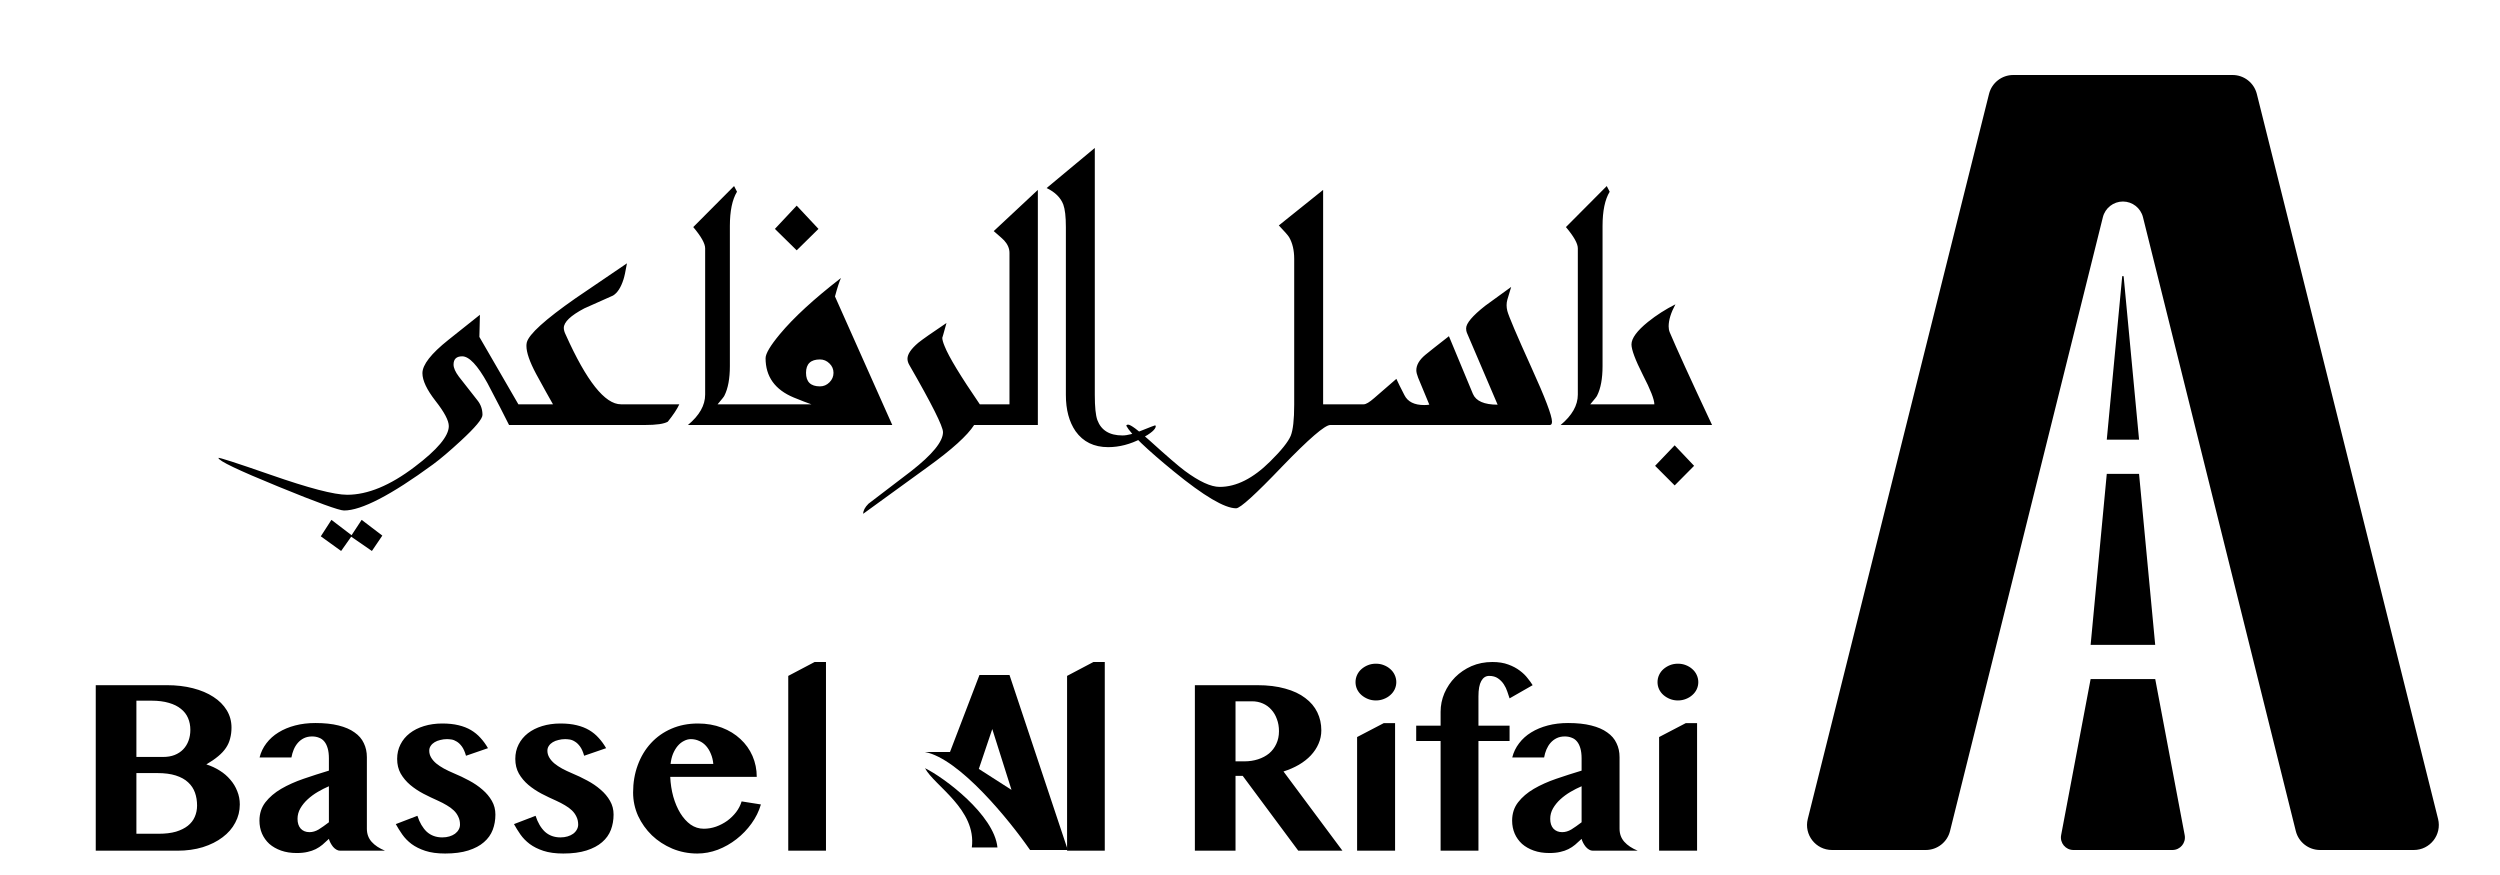 <?xml version="1.0" encoding="UTF-8"?>
<svg xmlns="http://www.w3.org/2000/svg" width="100" height="35" viewBox="0 0 100 35" fill="none">
  <g clip-path="url(#clip0_157_2)">
    <path d="M21.021 17H20.362C20.176 16.624 19.888 16.065 19.497 15.323C19.102 14.61 18.765 14.253 18.487 14.253C18.257 14.253 18.142 14.363 18.142 14.583C18.142 14.715 18.213 14.876 18.355 15.066C18.36 15.071 18.609 15.389 19.102 16.019C19.234 16.185 19.299 16.377 19.299 16.597C19.299 16.753 19.012 17.098 18.435 17.63C17.991 18.04 17.62 18.355 17.322 18.575C15.642 19.805 14.456 20.42 13.762 20.42C13.567 20.42 12.688 20.101 11.126 19.461C9.534 18.811 8.738 18.431 8.738 18.318C8.738 18.284 9.434 18.509 10.825 18.992C12.349 19.524 13.369 19.791 13.887 19.791C14.707 19.791 15.606 19.419 16.582 18.677C17.495 17.989 17.952 17.444 17.952 17.044C17.952 16.824 17.776 16.49 17.424 16.041C17.073 15.591 16.897 15.22 16.897 14.927C16.897 14.59 17.244 14.146 17.937 13.594L19.197 12.591L19.175 13.477L20.735 16.172H21.021V17ZM15.293 21.424L14.876 22.039L14.048 21.468L13.645 22.039L12.832 21.453L13.257 20.794L14.063 21.409L14.466 20.794L15.293 21.424ZM27.173 16.172C27.085 16.363 26.931 16.595 26.712 16.868C26.56 16.956 26.255 17 25.796 17H20.772V16.172H22.119C21.968 15.909 21.743 15.503 21.445 14.957C21.187 14.473 21.057 14.1 21.057 13.836C21.057 13.787 21.062 13.741 21.072 13.697C21.155 13.37 21.804 12.781 23.02 11.932C23.474 11.624 24.16 11.158 25.078 10.533C25.02 10.865 24.973 11.08 24.939 11.177C24.837 11.499 24.698 11.714 24.522 11.822C24.136 11.993 23.753 12.164 23.372 12.335C22.825 12.623 22.552 12.884 22.552 13.118C22.552 13.196 22.578 13.289 22.632 13.396C23.462 15.247 24.197 16.172 24.837 16.172H27.173ZM30.549 17H27.517C27.976 16.619 28.206 16.214 28.206 15.784V9.932C28.206 9.742 28.047 9.459 27.73 9.083L29.363 7.442L29.48 7.669C29.29 7.981 29.195 8.438 29.195 9.039V14.642C29.195 15.145 29.121 15.54 28.975 15.828C28.965 15.857 28.875 15.972 28.704 16.172H30.549V17ZM32.739 9.156L31.868 10.013L30.996 9.156L31.868 8.226L32.739 9.156ZM35.691 17H30.249V16.172H32.454C32.298 16.119 32.063 16.028 31.751 15.901C30.999 15.589 30.623 15.064 30.623 14.327C30.623 14.146 30.813 13.826 31.194 13.367C31.746 12.703 32.561 11.954 33.64 11.119C33.577 11.251 33.496 11.497 33.399 11.858L35.691 17ZM33.34 14.913C33.34 14.766 33.286 14.642 33.179 14.539C33.072 14.432 32.945 14.378 32.798 14.378C32.427 14.378 32.241 14.556 32.241 14.913C32.241 15.274 32.427 15.455 32.798 15.455C32.945 15.455 33.072 15.401 33.179 15.293C33.286 15.186 33.34 15.059 33.34 14.913ZM39.749 17H38.965C38.697 17.42 38.079 17.979 37.112 18.677C36.546 19.087 35.684 19.712 34.527 20.552C34.527 20.425 34.597 20.291 34.739 20.149C35.12 19.861 35.689 19.427 36.446 18.846C37.295 18.182 37.72 17.662 37.72 17.286C37.72 17.056 37.271 16.16 36.372 14.598C36.324 14.515 36.299 14.432 36.299 14.349C36.299 14.168 36.443 13.956 36.731 13.711C36.907 13.57 37.283 13.306 37.859 12.92C37.747 13.331 37.691 13.526 37.691 13.506C37.691 13.585 37.722 13.699 37.786 13.851C37.952 14.271 38.421 15.044 39.192 16.172H39.749V17ZM41.514 17H39.419V16.172H40.379V10.115C40.379 9.939 40.308 9.773 40.166 9.617C40.132 9.578 39.993 9.454 39.749 9.244L41.514 7.596V17ZM46.231 17.044C46.231 17.171 46.038 17.337 45.652 17.542C45.213 17.771 44.771 17.886 44.326 17.886C43.76 17.886 43.325 17.674 43.023 17.249C42.764 16.873 42.635 16.39 42.635 15.799V9.083C42.635 8.667 42.6 8.367 42.532 8.182C42.425 7.903 42.202 7.684 41.865 7.522L43.792 5.918V15.799C43.792 16.277 43.826 16.612 43.894 16.802C44.046 17.212 44.38 17.418 44.898 17.418C45.098 17.418 45.362 17.349 45.689 17.212C46.016 17.081 46.187 17.015 46.201 17.015C46.221 17.02 46.231 17.029 46.231 17.044ZM54.097 17H53.211C52.996 17 52.354 17.554 51.284 18.663C50.22 19.776 49.607 20.332 49.446 20.332C48.987 20.332 48.157 19.842 46.956 18.86C45.857 17.962 45.222 17.352 45.051 17.029C45.061 17 45.086 16.985 45.125 16.985C45.227 16.985 45.518 17.2 45.996 17.63C46.675 18.245 47.139 18.645 47.388 18.831C47.969 19.261 48.435 19.476 48.787 19.476C49.451 19.476 50.125 19.136 50.808 18.457C51.253 18.018 51.526 17.676 51.629 17.432C51.721 17.203 51.768 16.788 51.768 16.187V10.357C51.768 10.01 51.7 9.72 51.563 9.485C51.514 9.407 51.377 9.251 51.153 9.017L52.925 7.596V16.172H54.097V17ZM62.08 16.868C62.08 16.956 62.051 17 61.992 17H53.848V16.172H54.551C54.639 16.172 54.778 16.089 54.968 15.923C55.218 15.704 55.513 15.447 55.855 15.154C55.913 15.286 56.021 15.503 56.177 15.806C56.309 16.07 56.572 16.202 56.968 16.202C57.036 16.202 57.105 16.197 57.173 16.187L56.726 15.11C56.678 14.988 56.653 14.888 56.653 14.81C56.653 14.6 56.773 14.395 57.012 14.195C57.154 14.078 57.468 13.829 57.957 13.448L58.916 15.755C59.038 16.043 59.368 16.187 59.905 16.187L58.675 13.309C58.655 13.265 58.645 13.206 58.645 13.133C58.645 12.933 58.899 12.632 59.407 12.232C59.754 11.983 60.1 11.731 60.447 11.477L60.293 11.99C60.254 12.132 60.254 12.281 60.293 12.437C60.347 12.647 60.667 13.399 61.253 14.693C61.804 15.904 62.08 16.629 62.08 16.868ZM65.457 17H62.425C62.883 16.619 63.113 16.214 63.113 15.784V9.932C63.113 9.742 62.954 9.459 62.637 9.083L64.27 7.442L64.387 7.669C64.197 7.981 64.102 8.438 64.102 9.039V14.642C64.102 15.145 64.029 15.54 63.882 15.828C63.872 15.857 63.782 15.972 63.611 16.172H65.457V17ZM68.482 17H65.156V16.172H66.174C66.174 15.982 66.021 15.589 65.713 14.993C65.41 14.393 65.259 13.987 65.259 13.777C65.259 13.533 65.479 13.233 65.918 12.877C66.26 12.603 66.626 12.369 67.017 12.173C66.836 12.51 66.746 12.803 66.746 13.052C66.746 13.14 66.76 13.221 66.79 13.294C67.049 13.909 67.612 15.145 68.482 17ZM67.764 18.633L66.987 19.417L66.204 18.633L66.987 17.813L67.764 18.633Z" fill="black"></path>
    <path d="M3.83 27.407H6.672C7.053 27.407 7.401 27.448 7.717 27.529C8.036 27.611 8.309 27.726 8.537 27.876C8.765 28.023 8.942 28.2 9.069 28.408C9.196 28.616 9.26 28.848 9.26 29.102C9.26 29.258 9.242 29.403 9.206 29.536C9.174 29.67 9.118 29.795 9.04 29.912C8.962 30.029 8.858 30.142 8.728 30.249C8.601 30.356 8.443 30.465 8.254 30.576C8.449 30.638 8.628 30.721 8.791 30.825C8.954 30.926 9.094 31.047 9.211 31.186C9.331 31.323 9.424 31.476 9.489 31.645C9.558 31.811 9.592 31.989 9.592 32.178C9.592 32.438 9.532 32.681 9.411 32.905C9.294 33.13 9.125 33.325 8.903 33.491C8.685 33.657 8.422 33.789 8.112 33.887C7.806 33.981 7.466 34.028 7.092 34.028H3.83V27.407ZM5.456 30.278H6.525C6.698 30.278 6.851 30.252 6.984 30.2C7.121 30.145 7.235 30.07 7.326 29.976C7.421 29.878 7.492 29.762 7.541 29.629C7.59 29.495 7.614 29.351 7.614 29.194C7.614 29.022 7.583 28.864 7.521 28.721C7.46 28.578 7.365 28.455 7.238 28.355C7.111 28.25 6.95 28.171 6.755 28.115C6.56 28.057 6.328 28.027 6.062 28.027H5.456V30.278ZM5.456 33.35H6.354C6.618 33.35 6.846 33.322 7.038 33.267C7.23 33.208 7.388 33.13 7.512 33.032C7.639 32.931 7.731 32.812 7.79 32.676C7.852 32.536 7.883 32.384 7.883 32.222C7.883 32.036 7.855 31.865 7.8 31.709C7.744 31.549 7.653 31.411 7.526 31.294C7.403 31.177 7.238 31.086 7.033 31.02C6.831 30.955 6.584 30.923 6.291 30.923H5.456V33.35ZM13.156 31.45C13.01 31.512 12.862 31.587 12.712 31.675C12.562 31.763 12.427 31.862 12.307 31.973C12.19 32.08 12.092 32.2 12.014 32.334C11.939 32.464 11.901 32.604 11.901 32.754C11.901 32.92 11.944 33.05 12.028 33.145C12.116 33.239 12.233 33.286 12.38 33.286C12.504 33.286 12.626 33.25 12.746 33.179C12.867 33.104 13.003 33.008 13.156 32.891V31.45ZM10.383 30.298C10.435 30.09 10.526 29.901 10.656 29.731C10.787 29.559 10.948 29.414 11.14 29.297C11.335 29.176 11.556 29.084 11.804 29.019C12.054 28.953 12.325 28.921 12.614 28.921C12.972 28.921 13.282 28.953 13.542 29.019C13.802 29.084 14.016 29.176 14.182 29.297C14.351 29.414 14.475 29.557 14.553 29.727C14.634 29.893 14.675 30.08 14.675 30.288V33.149C14.675 33.355 14.738 33.529 14.865 33.672C14.992 33.815 15.171 33.934 15.402 34.028H13.605C13.553 34.028 13.503 34.014 13.454 33.984C13.405 33.955 13.361 33.918 13.322 33.872C13.283 33.823 13.249 33.771 13.22 33.716C13.19 33.66 13.169 33.607 13.156 33.555C13.065 33.639 12.979 33.717 12.898 33.789C12.816 33.857 12.727 33.916 12.629 33.965C12.531 34.014 12.422 34.051 12.302 34.077C12.181 34.106 12.037 34.121 11.867 34.121C11.636 34.121 11.428 34.089 11.242 34.023C11.06 33.958 10.904 33.869 10.773 33.755C10.646 33.638 10.549 33.501 10.48 33.345C10.412 33.185 10.378 33.013 10.378 32.827C10.378 32.541 10.458 32.295 10.617 32.09C10.777 31.885 10.987 31.706 11.247 31.553C11.511 31.4 11.809 31.266 12.141 31.152C12.473 31.038 12.811 30.929 13.156 30.825V30.337C13.156 30.177 13.14 30.042 13.107 29.932C13.075 29.818 13.029 29.727 12.971 29.658C12.912 29.587 12.841 29.536 12.756 29.507C12.675 29.474 12.583 29.458 12.482 29.458C12.362 29.458 12.255 29.481 12.16 29.526C12.066 29.572 11.984 29.634 11.916 29.712C11.848 29.79 11.792 29.88 11.75 29.98C11.708 30.081 11.677 30.187 11.657 30.298H10.383ZM16.696 32.632C16.784 32.905 16.91 33.118 17.072 33.272C17.238 33.421 17.445 33.496 17.692 33.496C17.797 33.496 17.891 33.483 17.976 33.457C18.064 33.431 18.138 33.395 18.2 33.35C18.265 33.301 18.314 33.245 18.347 33.184C18.383 33.122 18.4 33.055 18.4 32.983C18.4 32.866 18.378 32.762 18.332 32.671C18.29 32.577 18.23 32.492 18.151 32.417C18.073 32.342 17.98 32.274 17.873 32.212C17.766 32.147 17.65 32.087 17.526 32.031C17.328 31.943 17.131 31.849 16.936 31.748C16.74 31.644 16.564 31.527 16.408 31.396C16.252 31.263 16.125 31.112 16.027 30.942C15.933 30.773 15.886 30.578 15.886 30.356C15.886 30.145 15.93 29.953 16.018 29.78C16.105 29.605 16.229 29.455 16.389 29.331C16.548 29.207 16.739 29.111 16.96 29.043C17.181 28.975 17.425 28.94 17.692 28.94C17.936 28.94 18.153 28.963 18.342 29.009C18.531 29.054 18.697 29.119 18.84 29.204C18.983 29.289 19.11 29.393 19.221 29.517C19.331 29.637 19.431 29.774 19.519 29.927L18.64 30.23C18.594 30.07 18.539 29.946 18.474 29.858C18.409 29.77 18.34 29.705 18.269 29.663C18.197 29.617 18.127 29.59 18.059 29.58C17.99 29.57 17.93 29.565 17.878 29.565C17.784 29.565 17.694 29.577 17.609 29.6C17.525 29.619 17.45 29.648 17.385 29.688C17.32 29.727 17.268 29.775 17.229 29.834C17.189 29.889 17.17 29.954 17.17 30.029C17.17 30.124 17.194 30.213 17.243 30.298C17.292 30.383 17.36 30.462 17.448 30.537C17.536 30.609 17.639 30.677 17.756 30.742C17.876 30.807 18.006 30.869 18.146 30.928C18.358 31.016 18.563 31.113 18.762 31.221C18.963 31.328 19.143 31.45 19.299 31.587C19.455 31.72 19.58 31.87 19.675 32.036C19.769 32.199 19.816 32.381 19.816 32.583C19.816 32.801 19.781 33.005 19.709 33.193C19.637 33.382 19.52 33.547 19.357 33.687C19.198 33.827 18.99 33.937 18.732 34.019C18.479 34.1 18.169 34.141 17.805 34.141C17.492 34.141 17.227 34.105 17.009 34.033C16.794 33.962 16.612 33.87 16.462 33.76C16.312 33.646 16.189 33.519 16.091 33.379C15.993 33.239 15.907 33.101 15.832 32.964L16.696 32.632ZM21.423 32.632C21.511 32.905 21.636 33.118 21.799 33.272C21.965 33.421 22.172 33.496 22.419 33.496C22.523 33.496 22.617 33.483 22.702 33.457C22.79 33.431 22.865 33.395 22.927 33.35C22.992 33.301 23.041 33.245 23.073 33.184C23.109 33.122 23.127 33.055 23.127 32.983C23.127 32.866 23.104 32.762 23.059 32.671C23.016 32.577 22.956 32.492 22.878 32.417C22.8 32.342 22.707 32.274 22.6 32.212C22.492 32.147 22.377 32.087 22.253 32.031C22.054 31.943 21.857 31.849 21.662 31.748C21.467 31.644 21.291 31.527 21.135 31.396C20.979 31.263 20.852 31.112 20.754 30.942C20.66 30.773 20.612 30.578 20.612 30.356C20.612 30.145 20.656 29.953 20.744 29.78C20.832 29.605 20.956 29.455 21.115 29.331C21.275 29.207 21.465 29.111 21.686 29.043C21.908 28.975 22.152 28.94 22.419 28.94C22.663 28.94 22.88 28.963 23.068 29.009C23.257 29.054 23.423 29.119 23.566 29.204C23.71 29.289 23.837 29.393 23.947 29.517C24.058 29.637 24.157 29.774 24.245 29.927L23.366 30.23C23.321 30.07 23.265 29.946 23.2 29.858C23.135 29.77 23.067 29.705 22.995 29.663C22.924 29.617 22.854 29.59 22.785 29.58C22.717 29.57 22.657 29.565 22.605 29.565C22.51 29.565 22.421 29.577 22.336 29.6C22.251 29.619 22.176 29.648 22.111 29.688C22.046 29.727 21.994 29.775 21.955 29.834C21.916 29.889 21.896 29.954 21.896 30.029C21.896 30.124 21.921 30.213 21.97 30.298C22.019 30.383 22.087 30.462 22.175 30.537C22.263 30.609 22.365 30.677 22.482 30.742C22.603 30.807 22.733 30.869 22.873 30.928C23.085 31.016 23.29 31.113 23.488 31.221C23.69 31.328 23.869 31.45 24.025 31.587C24.182 31.72 24.307 31.87 24.401 32.036C24.496 32.199 24.543 32.381 24.543 32.583C24.543 32.801 24.507 33.005 24.436 33.193C24.364 33.382 24.247 33.547 24.084 33.687C23.924 33.827 23.716 33.937 23.459 34.019C23.205 34.1 22.896 34.141 22.531 34.141C22.219 34.141 21.953 34.105 21.735 34.033C21.52 33.962 21.338 33.87 21.189 33.76C21.039 33.646 20.915 33.519 20.817 33.379C20.72 33.239 20.634 33.101 20.559 32.964L21.423 32.632ZM27.893 34.141C27.538 34.141 27.204 34.075 26.892 33.945C26.579 33.812 26.307 33.634 26.076 33.413C25.845 33.188 25.661 32.93 25.524 32.637C25.391 32.34 25.324 32.028 25.324 31.699C25.324 31.305 25.386 30.941 25.51 30.605C25.634 30.267 25.809 29.974 26.037 29.727C26.265 29.479 26.537 29.287 26.852 29.15C27.172 29.01 27.526 28.94 27.917 28.94C28.265 28.94 28.584 28.996 28.874 29.106C29.164 29.217 29.411 29.369 29.616 29.561C29.825 29.753 29.986 29.979 30.1 30.239C30.213 30.5 30.27 30.778 30.27 31.074H26.809C26.822 31.351 26.862 31.615 26.931 31.865C27.002 32.116 27.097 32.337 27.214 32.529C27.331 32.718 27.468 32.87 27.624 32.983C27.784 33.094 27.959 33.149 28.151 33.149C28.317 33.149 28.48 33.122 28.64 33.066C28.802 33.008 28.952 32.93 29.089 32.832C29.226 32.731 29.344 32.616 29.445 32.485C29.546 32.352 29.619 32.209 29.665 32.056L30.436 32.178C30.358 32.448 30.233 32.702 30.061 32.94C29.891 33.177 29.691 33.385 29.46 33.565C29.232 33.743 28.983 33.885 28.713 33.989C28.443 34.09 28.169 34.141 27.893 34.141ZM28.532 30.557C28.519 30.41 28.487 30.277 28.435 30.156C28.386 30.033 28.322 29.927 28.244 29.839C28.166 29.751 28.075 29.684 27.971 29.639C27.866 29.59 27.754 29.565 27.634 29.565C27.539 29.565 27.447 29.59 27.355 29.639C27.264 29.684 27.181 29.751 27.106 29.839C27.035 29.924 26.973 30.028 26.921 30.151C26.872 30.272 26.84 30.407 26.823 30.557H28.532ZM33.039 34.028H31.53V27.036L32.585 26.48H33.039V34.028ZM44.191 34.028H42.683V27.036L43.737 26.48H44.191V34.028ZM47.795 27.407H50.285C50.715 27.407 51.089 27.453 51.408 27.544C51.73 27.632 51.997 27.757 52.209 27.92C52.424 28.079 52.585 28.27 52.692 28.491C52.8 28.713 52.853 28.953 52.853 29.214C52.853 29.403 52.816 29.582 52.741 29.751C52.67 29.917 52.567 30.072 52.434 30.215C52.303 30.355 52.144 30.48 51.955 30.591C51.77 30.698 51.565 30.788 51.34 30.859L53.698 34.028H51.931L49.709 31.035H49.421V34.028H47.795V27.407ZM49.421 30.454H49.773C49.971 30.454 50.155 30.426 50.324 30.371C50.493 30.316 50.64 30.238 50.764 30.137C50.887 30.033 50.983 29.906 51.052 29.756C51.123 29.606 51.159 29.437 51.159 29.248C51.159 29.072 51.132 28.911 51.076 28.765C51.024 28.618 50.951 28.493 50.856 28.389C50.762 28.281 50.648 28.198 50.515 28.14C50.381 28.081 50.236 28.052 50.08 28.052H49.421V30.454ZM54.284 29.482L55.349 28.926H55.803V34.028H54.284V29.482ZM54.221 27.285C54.221 27.184 54.242 27.088 54.284 26.997C54.327 26.906 54.385 26.828 54.46 26.763C54.535 26.698 54.621 26.645 54.719 26.606C54.816 26.567 54.922 26.548 55.036 26.548C55.15 26.548 55.256 26.567 55.353 26.606C55.454 26.645 55.541 26.698 55.612 26.763C55.687 26.828 55.746 26.906 55.788 26.997C55.83 27.088 55.852 27.184 55.852 27.285C55.852 27.386 55.83 27.482 55.788 27.573C55.746 27.661 55.687 27.738 55.612 27.803C55.541 27.868 55.454 27.92 55.353 27.959C55.256 27.998 55.15 28.018 55.036 28.018C54.922 28.018 54.816 27.998 54.719 27.959C54.621 27.92 54.535 27.868 54.46 27.803C54.385 27.738 54.327 27.661 54.284 27.573C54.242 27.482 54.221 27.386 54.221 27.285ZM60.383 27.935C60.36 27.86 60.331 27.772 60.295 27.671C60.262 27.567 60.215 27.467 60.153 27.373C60.092 27.279 60.013 27.199 59.919 27.134C59.825 27.069 59.707 27.036 59.567 27.036C59.431 27.036 59.325 27.105 59.25 27.241C59.175 27.375 59.138 27.578 59.138 27.852V29.028H60.383V29.639H59.138V34.028H57.624V29.639H56.648V29.028H57.624V28.472C57.624 28.215 57.675 27.967 57.775 27.73C57.88 27.489 58.023 27.275 58.205 27.09C58.391 26.904 58.609 26.756 58.859 26.645C59.113 26.535 59.392 26.48 59.694 26.48C59.942 26.48 60.155 26.514 60.334 26.582C60.513 26.647 60.666 26.729 60.793 26.826C60.92 26.921 61.024 27.021 61.105 27.129C61.19 27.233 61.257 27.326 61.306 27.407L60.383 27.935ZM63.264 31.45C63.117 31.512 62.969 31.587 62.819 31.675C62.67 31.763 62.535 31.862 62.414 31.973C62.297 32.08 62.199 32.2 62.121 32.334C62.046 32.464 62.009 32.604 62.009 32.754C62.009 32.92 62.051 33.05 62.136 33.145C62.224 33.239 62.341 33.286 62.487 33.286C62.611 33.286 62.733 33.25 62.853 33.179C62.974 33.104 63.111 33.008 63.264 32.891V31.45ZM60.49 30.298C60.542 30.09 60.633 29.901 60.764 29.731C60.894 29.559 61.055 29.414 61.247 29.297C61.442 29.176 61.664 29.084 61.911 29.019C62.162 28.953 62.432 28.921 62.722 28.921C63.08 28.921 63.389 28.953 63.649 29.019C63.91 29.084 64.123 29.176 64.289 29.297C64.458 29.414 64.582 29.557 64.66 29.727C64.742 29.893 64.782 30.08 64.782 30.288V33.149C64.782 33.355 64.846 33.529 64.973 33.672C65.1 33.815 65.279 33.934 65.51 34.028H63.713C63.661 34.028 63.61 34.014 63.562 33.984C63.513 33.955 63.469 33.918 63.43 33.872C63.391 33.823 63.356 33.771 63.327 33.716C63.298 33.66 63.277 33.607 63.264 33.555C63.172 33.639 63.086 33.717 63.005 33.789C62.923 33.857 62.834 33.916 62.736 33.965C62.639 34.014 62.53 34.051 62.409 34.077C62.289 34.106 62.144 34.121 61.975 34.121C61.743 34.121 61.535 34.089 61.35 34.023C61.167 33.958 61.011 33.869 60.881 33.755C60.754 33.638 60.656 33.501 60.588 33.345C60.52 33.185 60.485 33.013 60.485 32.827C60.485 32.541 60.565 32.295 60.725 32.09C60.884 31.885 61.094 31.706 61.355 31.553C61.618 31.4 61.916 31.266 62.248 31.152C62.58 31.038 62.919 30.929 63.264 30.825V30.337C63.264 30.177 63.247 30.042 63.215 29.932C63.182 29.818 63.137 29.727 63.078 29.658C63.02 29.587 62.948 29.536 62.863 29.507C62.782 29.474 62.691 29.458 62.59 29.458C62.469 29.458 62.362 29.481 62.268 29.526C62.173 29.572 62.092 29.634 62.023 29.712C61.955 29.79 61.9 29.88 61.857 29.98C61.815 30.081 61.784 30.187 61.765 30.298H60.49ZM66.364 29.482L67.429 28.926H67.883V34.028H66.364V29.482ZM66.301 27.285C66.301 27.184 66.322 27.088 66.364 26.997C66.407 26.906 66.465 26.828 66.54 26.763C66.615 26.698 66.701 26.645 66.799 26.606C66.897 26.567 67.002 26.548 67.116 26.548C67.23 26.548 67.336 26.567 67.434 26.606C67.534 26.645 67.621 26.698 67.692 26.763C67.767 26.828 67.826 26.906 67.868 26.997C67.91 27.088 67.932 27.184 67.932 27.285C67.932 27.386 67.91 27.482 67.868 27.573C67.826 27.661 67.767 27.738 67.692 27.803C67.621 27.868 67.534 27.92 67.434 27.959C67.336 27.998 67.23 28.018 67.116 28.018C67.002 28.018 66.897 27.998 66.799 27.959C66.701 27.92 66.615 27.868 66.54 27.803C66.465 27.738 66.407 27.661 66.364 27.573C66.322 27.482 66.301 27.386 66.301 27.285Z" fill="black"></path>
    <path d="M37 30.727C37.751 31.092 39.768 32.59 39.898 33.898H38.873C39.069 32.374 37.367 31.429 37 30.727Z" fill="black"></path>
    <path fill-rule="evenodd" clip-rule="evenodd" d="M41.202 34H42.712L40.38 27H39.178L37.999 30.081H37C38.373 30.34 40.374 32.802 41.202 34ZM40.46 31.595L39.691 29.162L39.153 30.757L40.46 31.595Z" fill="black"></path>
    <path d="M90.273 3.757L97.523 32.758C97.68 33.389 97.203 34 96.553 34H92.802C92.343 34 91.943 33.687 91.832 33.242L85.719 8.688C85.627 8.32 85.296 8.061 84.917 8.061C84.537 8.061 84.207 8.32 84.115 8.688L78.001 33.242C77.89 33.687 77.49 34 77.031 34H73.281C72.63 34 72.153 33.389 72.311 32.758L79.561 3.757C79.672 3.312 80.072 3 80.531 3H89.303C89.761 3 90.161 3.312 90.273 3.757Z" fill="black"></path>
    <path d="M83.625 27.162H86.209L87.388 33.407C87.446 33.715 87.21 34 86.897 34H82.937C82.623 34 82.387 33.715 82.445 33.407L83.625 27.162Z" fill="black"></path>
    <path d="M84.271 18.956H85.562L86.208 25.794H83.625L84.271 18.956Z" fill="black"></path>
    <path d="M84.887 11.066C84.89 11.03 84.943 11.03 84.947 11.066L85.563 17.588H84.271L84.887 11.066Z" fill="black"></path>
  </g>
  <defs>
    <clipPath id="clip0_157_2">
      <rect width="100" height="35" fill="white"></rect>
    </clipPath>
  </defs>
</svg>

